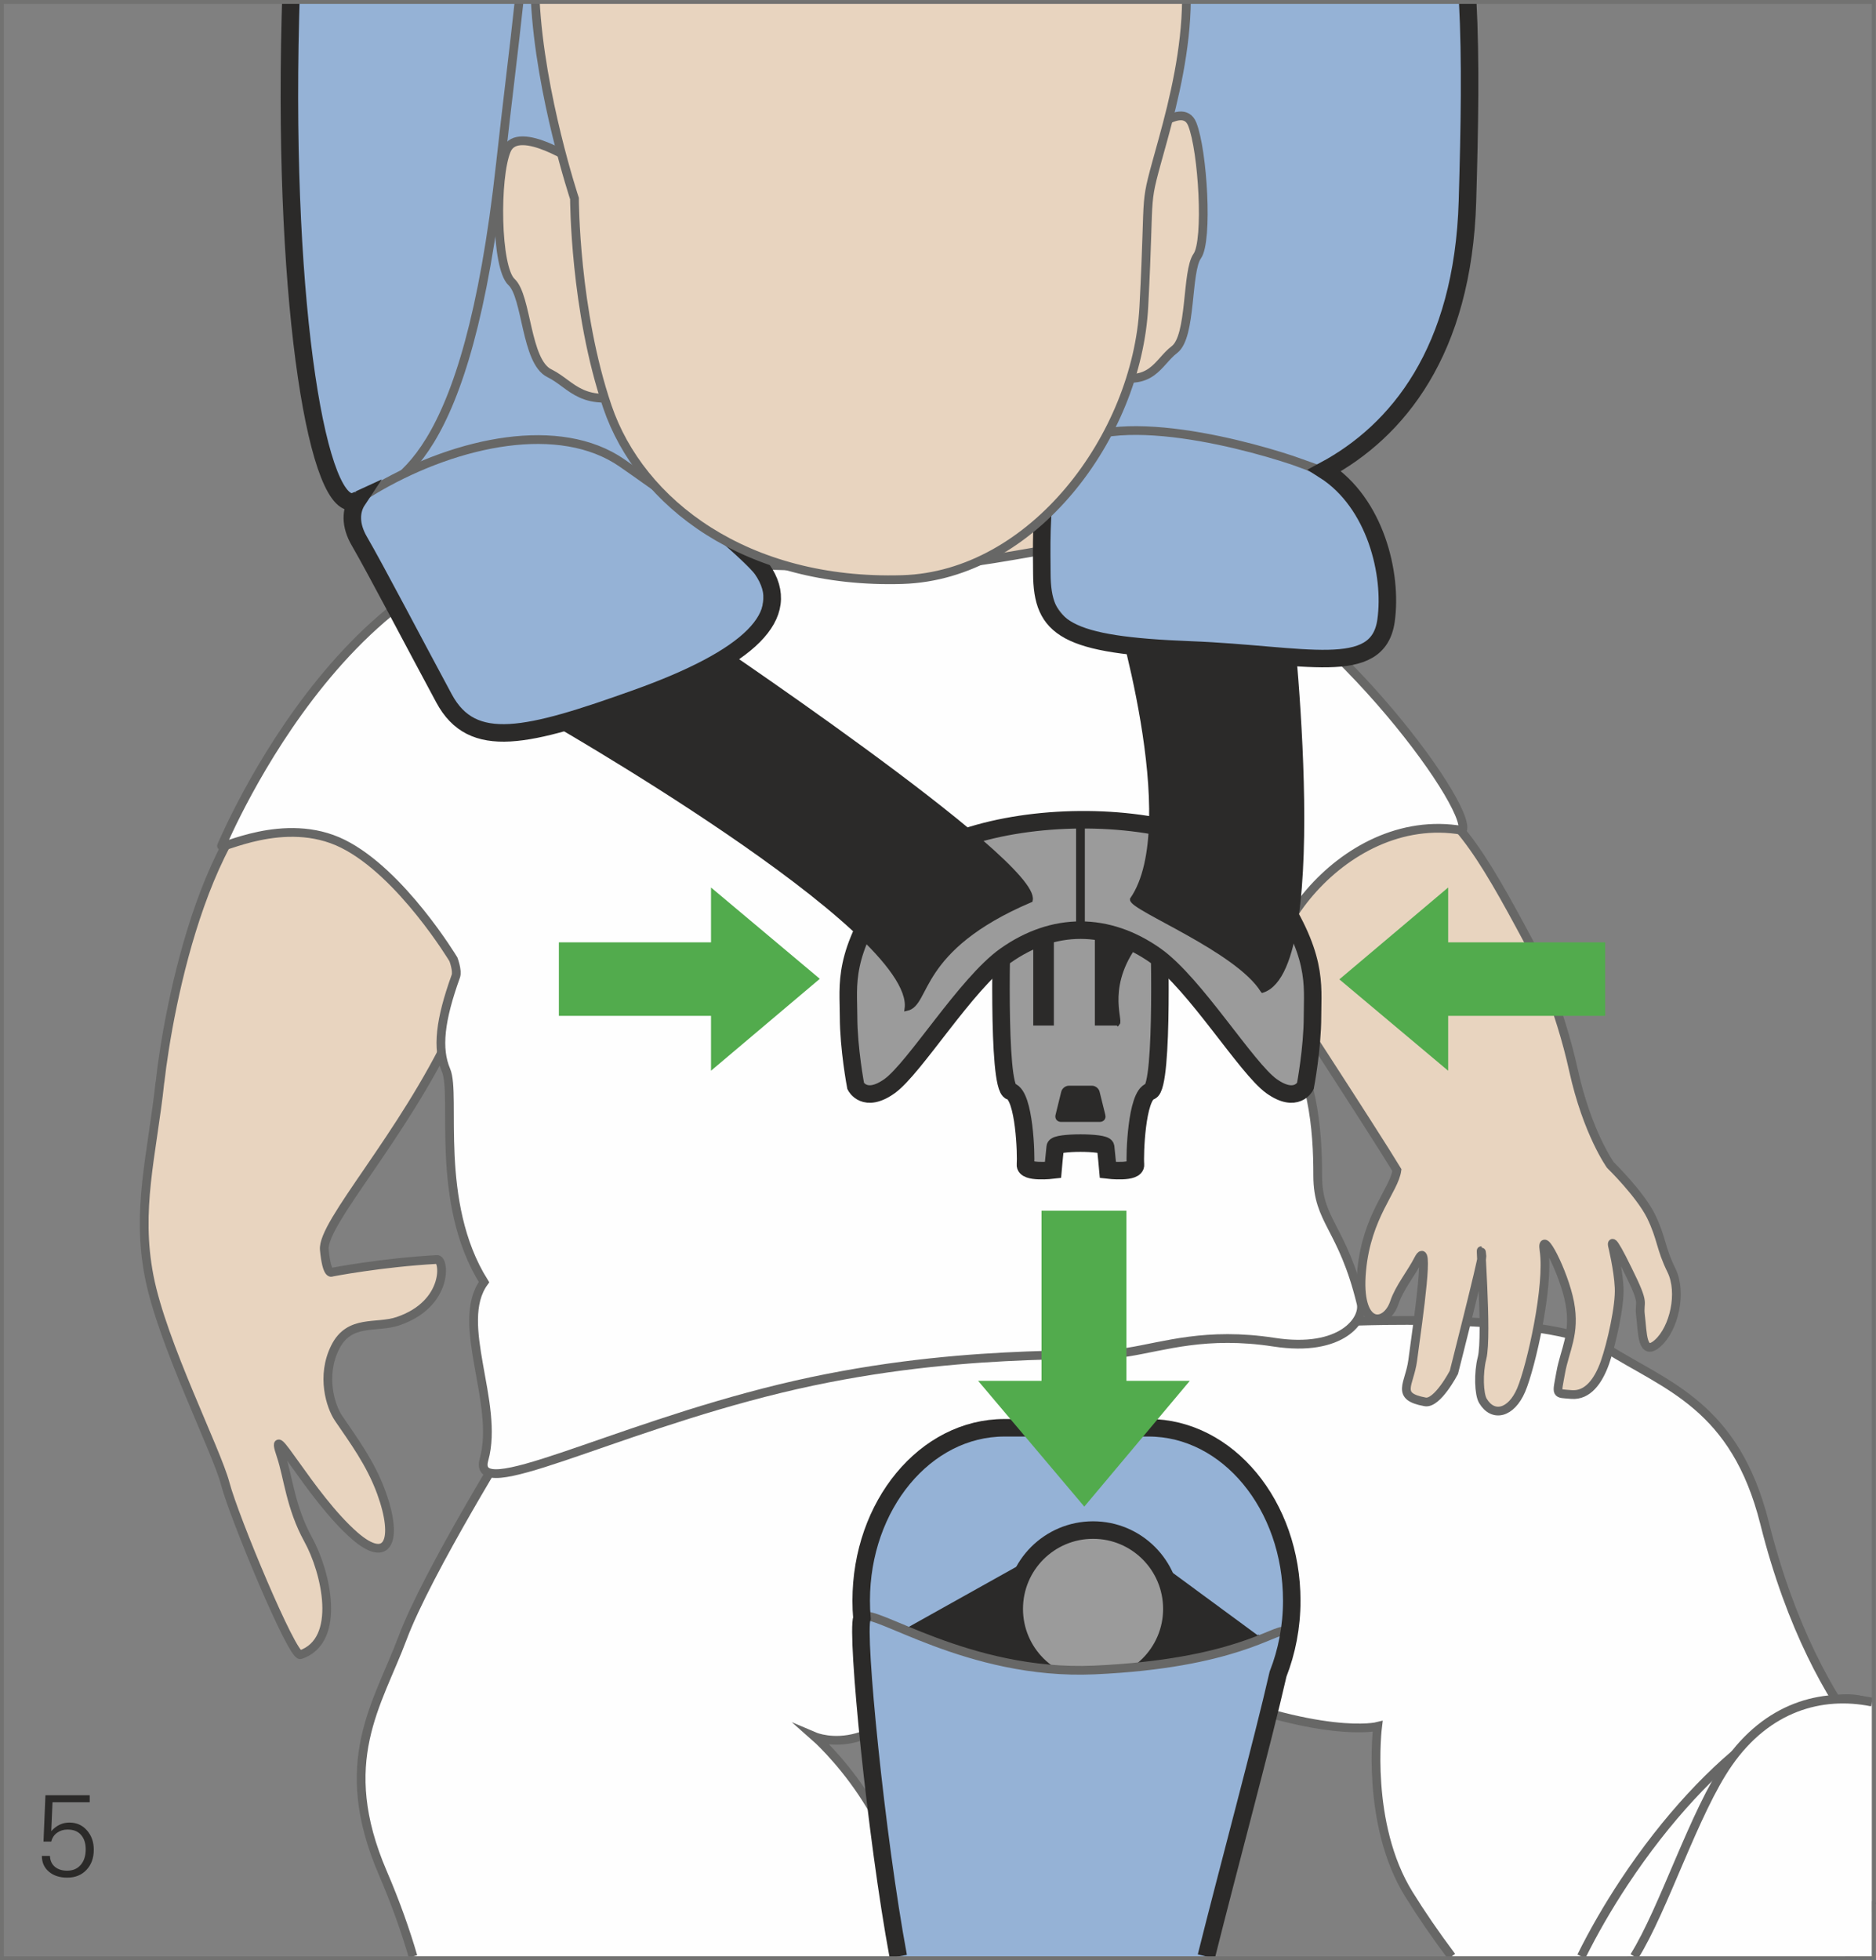 <?xml version="1.0" encoding="UTF-8"?>
<!DOCTYPE svg PUBLIC "-//W3C//DTD SVG 1.1//EN" "http://www.w3.org/Graphics/SVG/1.1/DTD/svg11.dtd">
<!-- Creator: CorelDRAW 2017 -->
<svg xmlns="http://www.w3.org/2000/svg" xml:space="preserve" width="37.097mm" height="38.748mm" version="1.1" style="shape-rendering:geometricPrecision; text-rendering:geometricPrecision; image-rendering:optimizeQuality; fill-rule:evenodd; clip-rule:evenodd"
viewBox="0 0 1435.75 1499.65"
 xmlns:xlink="http://www.w3.org/1999/xlink">
 <rect x="0" y="0" width="1435.75" height="1499.65" fill="#808080" stroke="none"/>
 <defs>
  <style type="text/css">
   <![CDATA[
    .str3 {stroke:#2B2A29;stroke-width:3.34;stroke-miterlimit:10}
    .str2 {stroke:#2B2A29;stroke-width:13.4;stroke-miterlimit:10}
    .str0 {stroke:#676766;stroke-width:6.69;stroke-miterlimit:10}
    .str1 {stroke:#2B2A29;stroke-width:6.69;stroke-miterlimit:10}
    .str4 {stroke:#727271;stroke-width:2.95;stroke-miterlimit:4}
    .fil1 {fill:none;fill-rule:nonzero}
    .fil3 {fill:#FEFEFE;fill-rule:nonzero}
    .fil5 {fill:#2B2A29;fill-rule:nonzero}
    .fil4 {fill:#9B9B9B;fill-rule:nonzero}
    .fil0 {fill:#E8D4BF;fill-rule:nonzero}
    .fil2 {fill:#95B2D6;fill-rule:nonzero}
    .fil6 {fill:#52AB4D;fill-rule:nonzero}
   ]]>
  </style>
 </defs>
 <g id="Слой_x0020_1">
  <path class="fil0" d="M809.36 419.15c0,102.66 -66.31,185.88 -148.11,185.88 -81.81,0 -148.11,-83.22 -148.11,-185.88 0,-102.66 66.3,-185.88 148.11,-185.88 81.8,0 148.11,83.22 148.11,185.88z"/>
  <path class="fil1 str0" d="M809.36 419.15c0,102.66 -66.31,185.88 -148.11,185.88 -81.81,0 -148.11,-83.22 -148.11,-185.88 0,-102.66 66.3,-185.88 148.11,-185.88 81.8,0 148.11,83.22 148.11,185.88z"/>
  <path class="fil2" d="M876.67 301.64c0,37.04 -30.28,67.37 -67.39,67.37l-429.02 0c-80.6,10.6 -67.38,-30.32 -67.38,-67.37l-13.16 -301.29 576.96 0 0 301.29z"/>
  <path class="fil1 str1" d="M876.67 301.64c0,37.04 -30.28,67.37 -67.39,67.37l-429.02 0c-80.6,10.6 -67.38,-30.32 -67.38,-67.37l-13.16 -301.29m576.96 0l0 301.29"/>
  <path class="fil2" d="M222.24 13.69c-5.69,225.02 22.66,383.92 51.01,370.49 28.32,-13.42 84.24,-26.49 109.75,-258.8 5.26,-47.91 10.54,-88.86 14.35,-125.03l-174.73 0c-0.14,4.43 -0.26,8.87 -0.38,13.34z"/>
  <path class="fil1 str0" d="M222.24 13.69c-5.69,225.02 22.66,383.92 51.01,370.49 28.32,-13.42 84.24,-26.49 109.75,-258.8 5.26,-47.91 10.54,-88.86 14.35,-125.03m-174.73 0c-0.14,4.43 -0.26,8.87 -0.38,13.34"/>
  <path class="fil2" d="M828.64 13.69c-5.7,225.02 -0.78,355.31 50.97,370.49 30.06,8.83 236.63,3.17 243.48,-230.44 1.64,-56.3 2.59,-107.33 0.15,-153.38l-294.25 0 -0.35 13.34z"/>
  <path class="fil1 str1" d="M828.64 13.69c-5.7,225.02 -0.78,355.31 50.97,370.49 30.06,8.83 236.63,3.17 243.48,-230.44 1.64,-56.3 2.59,-107.33 0.15,-153.38m-294.25 0l-0.35 13.34"/>
  <path class="fil3" d="M1423.37 1327.11c-22.28,-29.23 -52.66,-81.09 -72.87,-161.72 -22.52,-89.95 -74.97,-104.93 -120.81,-133.75 -45.84,-28.81 -205.76,-20.26 -205.76,-20.26 0,0 -44.71,-51.06 -78.37,-26.63 -14.12,10.23 -65.21,24.56 -119.89,42.99 0.18,-14.34 -3.21,-27.17 -11.4,-38.08 -43.19,-57.62 -331.88,34.76 -373.56,35.75 -41.66,0.97 -46.22,68.66 -46.22,68.66 0,0 -67.56,108.55 -86.49,159.32 -18.98,50.71 -51.64,94.43 -15.01,179.58 9.82,22.83 17.35,44.16 23.09,63.83l374.37 0c1.3,-6.91 2.15,-13.6 2.45,-19.95 4.03,-83.83 -69.18,-148.15 -69.18,-148.15 0,0 54.92,23.3 96.27,-66.65 6.94,-15.04 14.76,-30.26 22.95,-45.47 47.51,26.69 109.92,49.38 164.33,71.75 105,43.22 147.06,32.47 147.06,32.47 0,0 -9.41,74.55 23.83,128.26 9.21,14.91 20.53,31.43 32.79,47.75l134.66 0c10.97,-34.88 27.9,-74.56 53.84,-104.25 52.4,-60.05 146.23,-36.25 123.92,-65.46z"/>
  <path class="fil1 str0" d="M1423.37 1327.11c-22.28,-29.23 -52.66,-81.09 -72.87,-161.72 -22.52,-89.95 -74.97,-104.93 -120.81,-133.75 -45.84,-28.81 -205.76,-20.26 -205.76,-20.26 0,0 -44.71,-51.06 -78.37,-26.63 -14.12,10.23 -65.21,24.56 -119.89,42.99 0.18,-14.34 -3.21,-27.17 -11.4,-38.08 -43.19,-57.62 -331.88,34.76 -373.56,35.75 -41.66,0.97 -46.22,68.66 -46.22,68.66 0,0 -67.56,108.55 -86.49,159.32 -18.98,50.71 -51.64,94.43 -15.01,179.58 9.82,22.83 17.35,44.16 23.09,63.83m374.37 0c1.3,-6.91 2.15,-13.6 2.45,-19.95 4.03,-83.83 -69.18,-148.15 -69.18,-148.15 0,0 54.92,23.3 96.27,-66.65 6.94,-15.04 14.76,-30.26 22.95,-45.47 47.51,26.69 109.92,49.38 164.33,71.75 105,43.22 147.06,32.47 147.06,32.47 0,0 -9.41,74.55 23.83,128.26 9.21,14.91 20.53,31.43 32.79,47.75m134.66 0c10.97,-34.88 27.9,-74.56 53.84,-104.25 52.4,-60.05 146.23,-36.25 123.92,-65.46"/>
  <path class="fil0" d="M122.44 827.87c-6.34,56.92 -18.23,97.38 -8.25,148.73 9.98,51.31 51.58,133.09 58.22,158.56 6.68,25.48 51.13,132.26 57.47,130.8 32.07,-10.8 19.49,-63.72 6.02,-88.06 -13.6,-24.66 -15.38,-48.17 -20.7,-63.88 -11.32,-33.38 21.86,30.88 56.17,60.85 25.79,22.51 33.66,3.18 20.41,-33.14 -8.25,-22.46 -21.05,-39.58 -32.66,-56.66 -6.16,-9.07 -13.53,-32.37 -2.64,-54.23 10.87,-21.91 31.5,-14.41 48.12,-20.06 39.11,-13.28 35.62,-48.12 29.8,-47.2 -42.94,2.39 -80.39,9.71 -80.39,9.71 0,0 -3.86,3.14 -5.8,-17.2 -1.86,-20.37 60.06,-86.45 98.55,-168.41 39.14,-83.37 46.69,-115.14 46.69,-115.14 0,0 -10.99,-27.01 -9.64,-65.79 1.32,-38.79 -59.57,-53.32 -144.13,-26.58 -80.91,25.57 -110.81,190.86 -117.25,247.73z"/>
  <path class="fil1 str0" d="M122.44 827.87c-6.34,56.92 -18.23,97.38 -8.25,148.73 9.98,51.31 51.58,133.09 58.22,158.56 6.68,25.48 51.13,132.26 57.47,130.8 32.07,-10.8 19.49,-63.72 6.02,-88.06 -13.6,-24.66 -15.38,-48.17 -20.7,-63.88 -11.32,-33.38 21.86,30.88 56.17,60.85 25.79,22.51 33.66,3.18 20.41,-33.14 -8.25,-22.46 -21.05,-39.58 -32.66,-56.66 -6.16,-9.07 -13.53,-32.37 -2.64,-54.23 10.87,-21.91 31.5,-14.41 48.12,-20.06 39.11,-13.28 35.62,-48.12 29.8,-47.2 -42.94,2.39 -80.39,9.71 -80.39,9.71 0,0 -3.86,3.14 -5.8,-17.2 -1.86,-20.37 60.06,-86.45 98.55,-168.41 39.14,-83.37 46.69,-115.14 46.69,-115.14 0,0 -10.99,-27.01 -9.64,-65.79 1.32,-38.79 -59.57,-53.32 -144.13,-26.58 -80.91,25.57 -110.81,190.86 -117.25,247.73z"/>
  <path class="fil0" d="M970.85 742.51c0,0 82.03,125.72 98.24,152.69 -2.03,15.2 -23.06,34.96 -26.95,76.67 -4.22,45.06 18.69,43.64 25.07,24.49 3.66,-11.03 13.03,-22.43 18.36,-32.92 8.99,-17.46 0.34,42.49 -4.4,77.4 -2.43,18.35 -13.65,27.49 9.52,31.66 9.34,1.73 22,-22.56 22,-22.56 0,0 21.83,-85.91 21.49,-88.63 -2.62,-24.71 4.49,60.46 0.05,77.72 -2.91,11.34 -2.39,27.54 0.67,32.68 7.67,12.89 21.6,9.7 29.29,-8.26 7.65,-18 21.6,-80.23 17.48,-106.95 -2.68,-17.32 15.06,16.26 19.66,40.06 4.49,23.8 -3.72,35.92 -6.88,53.58 -3.15,17.57 -4.13,15.66 8.22,16.74 12.33,1.01 20.55,-10.13 25.61,-24.4 5.05,-14.36 11.62,-43.57 10.88,-57.43 -0.63,-13.88 -5.15,-32.24 -5.15,-32.24 0,0 -2.17,-9.86 11.78,18.8 14.17,28.55 8.16,22.49 9.76,35.11 1.6,12.66 0.92,31.92 13.29,20.76 12.34,-11.09 18.74,-38.52 10.35,-55.64 -8.5,-17.23 -7.26,-24.17 -15.6,-41.4 -8.51,-17.12 -31.12,-39.14 -31.12,-39.14 0,0 -17.71,-24.67 -28.25,-72.56 -10.5,-47.93 -29.62,-89.72 -33.93,-97.66 -37.53,-70.23 -58.68,-105.33 -98.77,-119.52 -40,-14.17 -99.15,24.37 -116.49,54.26 -17.41,29.91 15.83,86.67 15.83,86.67z"/>
  <path class="fil1 str0" d="M970.85 742.51c0,0 82.03,125.72 98.24,152.69 -2.03,15.2 -23.06,34.96 -26.95,76.67 -4.22,45.06 18.69,43.64 25.07,24.49 3.66,-11.03 13.03,-22.43 18.36,-32.92 8.99,-17.46 0.34,42.49 -4.4,77.4 -2.43,18.35 -13.65,27.49 9.52,31.66 9.34,1.73 22,-22.56 22,-22.56 0,0 21.83,-85.91 21.49,-88.63 -2.62,-24.71 4.49,60.46 0.05,77.72 -2.91,11.34 -2.39,27.54 0.67,32.68 7.67,12.89 21.6,9.7 29.29,-8.26 7.65,-18 21.6,-80.23 17.48,-106.95 -2.68,-17.32 15.06,16.26 19.66,40.06 4.49,23.8 -3.72,35.92 -6.88,53.58 -3.15,17.57 -4.13,15.66 8.22,16.74 12.33,1.01 20.55,-10.13 25.61,-24.4 5.05,-14.36 11.62,-43.57 10.88,-57.43 -0.63,-13.88 -5.15,-32.24 -5.15,-32.24 0,0 -2.17,-9.86 11.78,18.8 14.17,28.55 8.16,22.49 9.76,35.11 1.6,12.66 0.92,31.92 13.29,20.76 12.34,-11.09 18.74,-38.52 10.35,-55.64 -8.5,-17.23 -7.26,-24.17 -15.6,-41.4 -8.51,-17.12 -31.12,-39.14 -31.12,-39.14 0,0 -17.71,-24.67 -28.25,-72.56 -10.5,-47.93 -29.62,-89.72 -33.93,-97.66 -37.53,-70.23 -58.68,-105.33 -98.77,-119.52 -40,-14.17 -99.15,24.37 -116.49,54.26 -17.41,29.91 15.83,86.67 15.83,86.67z"/>
  <path class="fil3" d="M455.28 418.48c82.52,12.07 86.44,13.69 214.81,15.92 112.41,1.98 165.08,-37.33 244.26,-9.06 96.56,34.46 212.9,191.23 204.9,209.98 -94.03,-16.43 -170,96.04 -141.97,140.07 28.03,44.06 31.2,88.65 31.2,124.03 0,35.41 18.88,38.93 33.18,97.64 3.02,12.29 -14.69,37.8 -66.62,29.78 -51.94,-8 -83.97,3.19 -111.97,7.61 -28.06,4.42 -133.83,-4.1 -265.98,27.9 -132.12,32.06 -236.33,88.83 -226.66,54.26 12.03,-43.06 -22.9,-104.35 0,-135.71 -38.24,-60.89 -21.01,-143.34 -29.04,-162.01 -7.14,-16.66 -4.63,-38.49 7.45,-72.02 1.49,-4.12 -1.83,-12.93 -1.83,-12.93 0,0 -39.83,-66.15 -84.57,-88.4 -44.77,-22.28 -95.1,5.86 -92.86,1.43 2.2,-4.44 106.56,-254.54 285.7,-228.46z"/>
  <path class="fil1 str0" d="M455.28 418.48c82.52,12.07 86.44,13.69 214.81,15.92 112.41,1.98 165.08,-37.33 244.26,-9.06 96.56,34.46 212.9,191.23 204.9,209.98 -94.03,-16.43 -170,96.04 -141.97,140.07 28.03,44.06 31.2,88.65 31.2,124.03 0,35.41 18.88,38.93 33.18,97.64 3.02,12.29 -14.69,37.8 -66.62,29.78 -51.94,-8 -83.97,3.19 -111.97,7.61 -28.06,4.42 -133.83,-4.1 -265.98,27.9 -132.12,32.06 -236.33,88.83 -226.66,54.26 12.03,-43.06 -22.9,-104.35 0,-135.71 -38.24,-60.89 -21.01,-143.34 -29.04,-162.01 -7.14,-16.66 -4.63,-38.49 7.45,-72.02 1.49,-4.12 -1.83,-12.93 -1.83,-12.93 0,0 -39.83,-66.15 -84.57,-88.4 -44.77,-22.28 -95.1,5.86 -92.86,1.43 2.2,-4.44 106.56,-254.54 285.7,-228.46z"/>
  <path class="fil3" d="M1432.67 1303.78c-41.54,-21.06 -125.08,38.53 -189.8,136.49 -12.51,18.93 -23.43,37.96 -32.64,56.54l201.97 0c7.81,-14.35 14.65,-28.53 20.47,-42.32l0 -150.71z"/>
  <path class="fil1 str0" d="M1432.67 1303.78c-41.54,-21.06 -125.08,38.53 -189.8,136.49 -12.51,18.93 -23.43,37.96 -32.64,56.54m201.97 0c7.81,-14.35 14.65,-28.53 20.47,-42.32"/>
  <path class="fil3" d="M1250.73 1496.81c22.63,-36.1 45.98,-110.71 72,-147.99 29.65,-42.6 71.03,-54.57 109.94,-46.65l0 194.64 -181.94 0z"/>
  <path class="fil1 str0" d="M1250.73 1496.81c22.63,-36.1 45.98,-110.71 72,-147.99 29.65,-42.6 71.03,-54.57 109.94,-46.65"/>
  <path class="fil4" d="M886.97 704.63l-59.5 -20.32 -1.13 0 -59.5 20.32c0,0 -4.08,127.14 6.59,130.29 10.67,3.17 12.03,49.25 11.37,56.02 -0.65,6.8 21.09,4.18 21.09,4.18 0,0 1.2,-13.65 1.71,-17.69 0.51,-3.88 38.08,-3.88 38.57,0 0.51,4.04 1.73,17.69 1.73,17.69 0,0 21.75,2.62 21.1,-4.18 -0.66,-6.77 0.74,-52.85 11.37,-56.02 10.68,-3.15 6.59,-130.29 6.59,-130.29z"/>
  <path class="fil1 str2" d="M886.97 704.63l-59.5 -20.32 -1.13 0 -59.5 20.32c0,0 -4.08,127.14 6.59,130.29 10.67,3.17 12.03,49.25 11.37,56.02 -0.65,6.8 21.09,4.18 21.09,4.18 0,0 1.2,-13.65 1.71,-17.69 0.51,-3.88 38.08,-3.88 38.57,0 0.51,4.04 1.73,17.69 1.73,17.69 0,0 21.75,2.62 21.1,-4.18 -0.66,-6.77 0.74,-52.85 11.37,-56.02 10.68,-3.15 6.59,-130.29 6.59,-130.29z"/>
  <path class="fil5" d="M844.32 853.39c0.48,1.8 -0.68,3.26 -2.57,3.26l-29.77 0c-1.83,0 -2.98,-1.46 -2.54,-3.26l4.38 -17.78c0.46,-1.8 2.35,-3.31 4.19,-3.31l17.73 0c1.85,0 3.74,1.5 4.18,3.31l4.4 17.78z"/>
  <path class="fil1 str3" d="M844.32 853.39c0.48,1.8 -0.68,3.26 -2.57,3.26l-29.77 0c-1.83,0 -2.98,-1.46 -2.54,-3.26l4.38 -17.78c0.46,-1.8 2.35,-3.31 4.19,-3.31l17.73 0c1.85,0 3.74,1.5 4.18,3.31l4.4 17.78z"/>
  <polygon class="fil5" points="792.43,698.17 792.43,782.94 804.88,782.94 804.88,694.83 "/>
  <polygon class="fil1 str3" points="804.88,782.94 792.44,782.94 792.44,698.17 804.88,694.82 "/>
  <path class="fil5" d="M855.46 782.94l-15.85 0 0 -74.66c0,0 49.88,-11.01 32.66,10.09 -27.81,34.17 -14.32,61.66 -16.81,64.57z"/>
  <path class="fil1 str3" d="M855.46 782.94l-15.85 0 0 -74.66c0,0 49.88,-11.01 32.66,10.09 -27.81,34.17 -14.32,61.66 -16.81,64.57z"/>
  <path class="fil4" d="M973.1 677.88c-47.66,-69.66 -246.1,-65.58 -292.25,0 -36.63,52.07 -31.42,75.15 -31.42,99.73 0,24.6 5.46,53.32 5.46,53.32 0,0 6.82,13.65 25.95,0 19.13,-13.69 58.6,-78.45 88.57,-99.71 36.88,-26.15 78.19,-26.15 115.1,0 29.98,21.26 69.44,86.02 88.58,99.71 19.12,13.65 25.94,0 25.94,0 0,0 5.46,-28.71 5.46,-53.32 0,-24.58 4.52,-47.17 -31.4,-99.73z"/>
  <path class="fil1 str2" d="M973.1 677.88c-47.66,-69.66 -246.1,-65.58 -292.25,0 -36.63,52.07 -31.42,75.15 -31.42,99.73 0,24.6 5.46,53.32 5.46,53.32 0,0 6.82,13.65 25.95,0 19.13,-13.69 58.6,-78.45 88.57,-99.71 36.88,-26.15 78.19,-26.15 115.1,0 29.98,21.26 69.44,86.02 88.58,99.71 19.12,13.65 25.94,0 25.94,0 0,0 5.46,-28.71 5.46,-53.32 0,-24.58 4.52,-47.17 -31.4,-99.73z"/>
  <line class="fil1 str1" x1="826.91" y1="711.6" x2="826.91" y2= "627.16" />
  <path class="fil5" d="M788.72 688.71c-87.83,37.36 -77.78,79.26 -94.73,83 8.26,-60.96 -280.75,-224.87 -280.75,-224.87l115.78 -65.43c0,0 266.32,178.09 259.7,207.3z"/>
  <path class="fil1 str3" d="M788.72 688.71c-87.83,37.36 -77.78,79.26 -94.73,83 8.26,-60.96 -280.75,-224.87 -280.75,-224.87l115.78 -65.43c0,0 266.32,178.09 259.7,207.3z"/>
  <path class="fil5" d="M966.31 757.81c-19.27,-31.12 -100.15,-62.73 -99.86,-69.73 39.75,-57.68 -13.62,-229.36 -13.62,-229.36l132.74 -6.48c0,0 34.61,287.63 -19.25,305.58z"/>
  <path class="fil1 str3" d="M966.31 757.81c-19.27,-31.12 -100.15,-62.73 -99.86,-69.73 39.75,-57.68 -13.62,-229.36 -13.62,-229.36l132.74 -6.48c0,0 34.61,287.63 -19.25,305.58z"/>
  <path class="fil2" d="M289.76 372.59c61.09,-35.06 138.63,-51.31 186.22,-18.43 20.37,14.09 98.74,69.54 107.23,81.25 10.13,13.9 0,43.25 0,43.25 0,0 -9.94,24.75 -96.01,55.56 -83.67,29.94 -125.72,40.29 -147.36,0.1 -21.67,-40.17 -52.39,-98.97 -64.84,-120.36 -12.47,-21.42 -8.72,-27.88 14.76,-41.37z"/>
  <path class="fil1 str0" d="M289.76 372.59c61.09,-35.06 138.63,-51.31 186.22,-18.43 20.37,14.09 98.74,69.54 107.23,81.25 10.13,13.9 0,43.25 0,43.25 0,0 -9.94,24.75 -96.01,55.56 -83.67,29.94 -125.72,40.29 -147.36,0.1 -21.67,-40.17 -52.39,-98.97 -64.84,-120.36 -12.47,-21.42 -8.72,-27.88 14.76,-41.37z"/>
  <path class="fil2" d="M996.06 354.52c-34.28,-12.29 -147.84,-44.84 -184.72,-8.34 -16.82,16.65 -13.04,67.98 -13.99,92.51 -0.9,24.56 22.54,42.67 22.54,42.67 0,0 1.38,11.36 91.25,15.88 87.38,4.4 143.44,21.65 149.64,-22.46 5.68,-40.21 -13.83,-101.99 -64.72,-120.26z"/>
  <path class="fil1 str0" d="M996.06 354.52c-34.28,-12.29 -147.84,-44.84 -184.72,-8.34 -16.82,16.65 -13.04,67.98 -13.99,92.51 -0.9,24.56 22.54,42.67 22.54,42.67 0,0 1.38,11.36 91.25,15.88 87.38,4.4 143.44,21.65 149.64,-22.46 5.68,-40.21 -13.83,-101.99 -64.72,-120.26z"/>
  <path class="fil1 str2" d="M801.08 369.01c-4.68,22.34 -3.81,52.53 -3.73,69.68 0.18,42.33 18.02,54.86 113.79,58.55 87.44,3.37 143.44,21.65 149.64,-22.46 5.02,-35.65 -8.14,-90.06 -47.01,-114.94 55.5,-29.89 105.95,-90.73 109.32,-206.1 1.64,-56.3 2.59,-107.33 0.15,-153.38m-900.63 0c-0.14,4.43 -0.26,8.87 -0.38,13.34 -5.69,225.02 21.94,382.91 50.28,369.48 1.13,-0.55 -0.09,0.01 1.13,-0.55 -5.41,8.15 -5.68,19.26 1.35,31.33 12.45,21.39 43.17,80.2 64.84,120.35 21.64,40.21 63.68,29.85 147.36,-0.08 86.06,-30.8 120.81,-63.35 96.01,-98.81 -6.43,-9.2 -49.85,-47.02 -80.86,-69.03"/>
  <polygon class="fil6" points="627.42,748.84 544.16,678.98 544.16,720.95 427.72,720.95 427.72,777.17 544.16,777.17 544.16,819.15 "/>
  <polygon class="fil6" points="1228.49,720.94 1108.31,720.94 1108.31,678.98 1025.04,749.26 1108.31,819.17 1108.31,777.17 1228.49,777.17 "/>
  <path class="fil0" d="M443.63 125.68c0,0 -47.21,-31.77 -55.95,-10.83 -8.79,20.89 -8.11,89.86 3.77,100.89 11.95,11.03 10.8,60.88 28.96,69.78 18.09,8.89 24.55,27.78 68.11,14.64 43.57,-13.12 -54.56,-177.96 -44.88,-174.48z"/>
  <path class="fil1 str0" d="M443.63 125.68c0,0 -47.21,-31.77 -55.95,-10.83 -8.79,20.89 -8.11,89.86 3.77,100.89 11.95,11.03 10.8,60.88 28.96,69.78 18.09,8.89 24.55,27.78 68.11,14.64 43.57,-13.12 -54.56,-177.96 -44.88,-174.48z"/>
  <path class="fil0" d="M870.37 109.53c0,0 34,-34.81 42.09,-14.53 8.11,20.29 12.2,89.12 3.82,100.91 -8.37,11.78 -4.15,61.44 -17.44,71.53 -13.28,10.09 -16.94,29.38 -51.15,19.14 -34.27,-10.17 29.89,-181.17 22.66,-177.06z"/>
  <path class="fil1 str0" d="M870.37 109.53c0,0 34,-34.81 42.09,-14.53 8.11,20.29 12.2,89.12 3.82,100.91 -8.37,11.78 -4.15,61.44 -17.44,71.53 -13.28,10.09 -16.94,29.38 -51.15,19.14 -34.27,-10.17 29.89,-181.17 22.66,-177.06z"/>
  <path class="fil0" d="M908.02 0.35c-0.39,37.43 -9.21,74.73 -17.95,106.41 -15.74,57.13 -9.43,28.62 -14.66,127.81 -5.2,99.14 -84.88,205.77 -184.78,208.83 -119.39,3.63 -200.63,-58.33 -225.75,-132.11 -25.18,-73.78 -25.22,-159.43 -25.22,-159.43 0,0 -26.28,-79.11 -30.03,-151.5l498.39 0z"/>
  <path class="fil1 str0" d="M908.02 0.35c-0.39,37.43 -9.21,74.73 -17.95,106.41 -15.74,57.13 -9.43,28.62 -14.66,127.81 -5.2,99.14 -84.88,205.77 -184.78,208.83 -119.39,3.63 -200.63,-58.33 -225.75,-132.11 -25.18,-73.78 -25.22,-159.43 -25.22,-159.43 0,0 -26.28,-79.11 -30.03,-151.5"/>
  <path class="fil2" d="M988.61 1224.61c0,-73.06 -49.06,-132.29 -109.58,-132.29l-110.28 0c-60.57,0 -109.66,59.23 -109.66,132.29 0,4.49 0.17,8.94 0.56,13.31 -4.48,12.25 10.84,167.44 27.83,258.89l235.72 0c16.39,-65.64 43.33,-165.04 54.93,-216.06 6.66,-17.05 10.48,-36.03 10.48,-56.14z"/>
  <path class="fil5" d="M964.84 1256.93l-88.26 -64.9 -80.02 0 -108.22 60.47c0,0 -5.46,91.42 121.09,107.08 126.57,15.69 155.4,-102.66 155.4,-102.66z"/>
  <path class="fil1 str1" d="M964.84 1256.93l-88.26 -64.9 -80.02 0 -108.22 60.47c0,0 -5.46,91.42 121.09,107.08 126.57,15.69 155.4,-102.66 155.4,-102.66z"/>
  <path class="fil4" d="M776.22 1230.89c0,-33.34 26.98,-60.32 60.36,-60.32 33.29,0 60.27,26.98 60.27,60.32 0,33.29 -26.98,60.27 -60.27,60.27 -33.38,0 -60.36,-26.98 -60.36,-60.27z"/>
  <path class="fil1 str2" d="M776.22 1230.89c0,-33.34 26.98,-60.32 60.36,-60.32 33.29,0 60.27,26.98 60.27,60.32 0,33.29 -26.98,60.27 -60.27,60.27 -33.38,0 -60.36,-26.98 -60.36,-60.27z"/>
  <path class="fil2" d="M659.94 1237.11c7.8,-8.05 80.64,44.86 177.58,40.51 107.37,-4.79 138.06,-31.8 145.72,-29.63 5.78,1.63 -37.31,157.73 -60.05,248.82l-235.72 0c-17.39,-93.58 -33.04,-253.96 -27.54,-259.7z"/>
  <path class="fil1 str0" d="M659.94 1237.11c7.8,-8.05 80.64,44.86 177.58,40.51 107.37,-4.79 138.06,-31.8 145.72,-29.63"/>
  <path class="fil1 str2" d="M988.61 1224.61c0,-73.06 -49.06,-132.29 -109.58,-132.29l-110.28 0c-60.57,0 -109.66,59.23 -109.66,132.29 0,4.49 0.17,8.94 0.56,13.31 -4.48,12.25 10.84,167.44 27.83,258.89m235.72 0c16.39,-65.64 43.33,-165.04 54.93,-216.06 6.66,-17.05 10.48,-36.03 10.48,-56.14"/>
  <polygon class="fil6" points="862.08,1056.42 862.08,926.24 797.11,926.24 797.11,1056.42 748.6,1056.42 829.84,1152.63 910.59,1056.42 "/>
  <polygon class="fil1 str4" points="1.47,1498.18 1434.05,1498.18 1434.05,1.49 1.47,1.49 "/>
  <path class="fil5" d="M32.04 1419.85l6.21 0 0 0c0.08,3.52 1.34,6.29 3.72,8.32 2.39,1.99 5.53,3 9.41,3 4.38,0 7.85,-1.49 10.39,-4.43 2.54,-2.95 3.82,-6.92 3.82,-11.92 0,-4.61 -1.18,-8.28 -3.57,-11 -2.34,-2.74 -5.79,-4.13 -10.34,-4.13 -2.99,0 -5.64,0.81 -7.95,2.44 -2.29,1.61 -3.8,3.87 -4.5,6.79l-5.94 0 1.48 -35.45 33.89 0 0 5.33 -28.48 0 0 0 -0.96 22.14c3.95,-4.4 8.55,-6.59 13.86,-6.59 5.51,0 9.99,1.99 13.43,5.94 3.5,3.95 5.26,8.88 5.26,14.79 0,6.37 -1.86,11.52 -5.58,15.47 -3.7,3.95 -8.63,5.94 -14.74,5.94 -5.76,0 -10.44,-1.51 -14.04,-4.56 -3.6,-3.07 -5.38,-7.09 -5.38,-12.1l0 0z"/>
 </g>
</svg>
